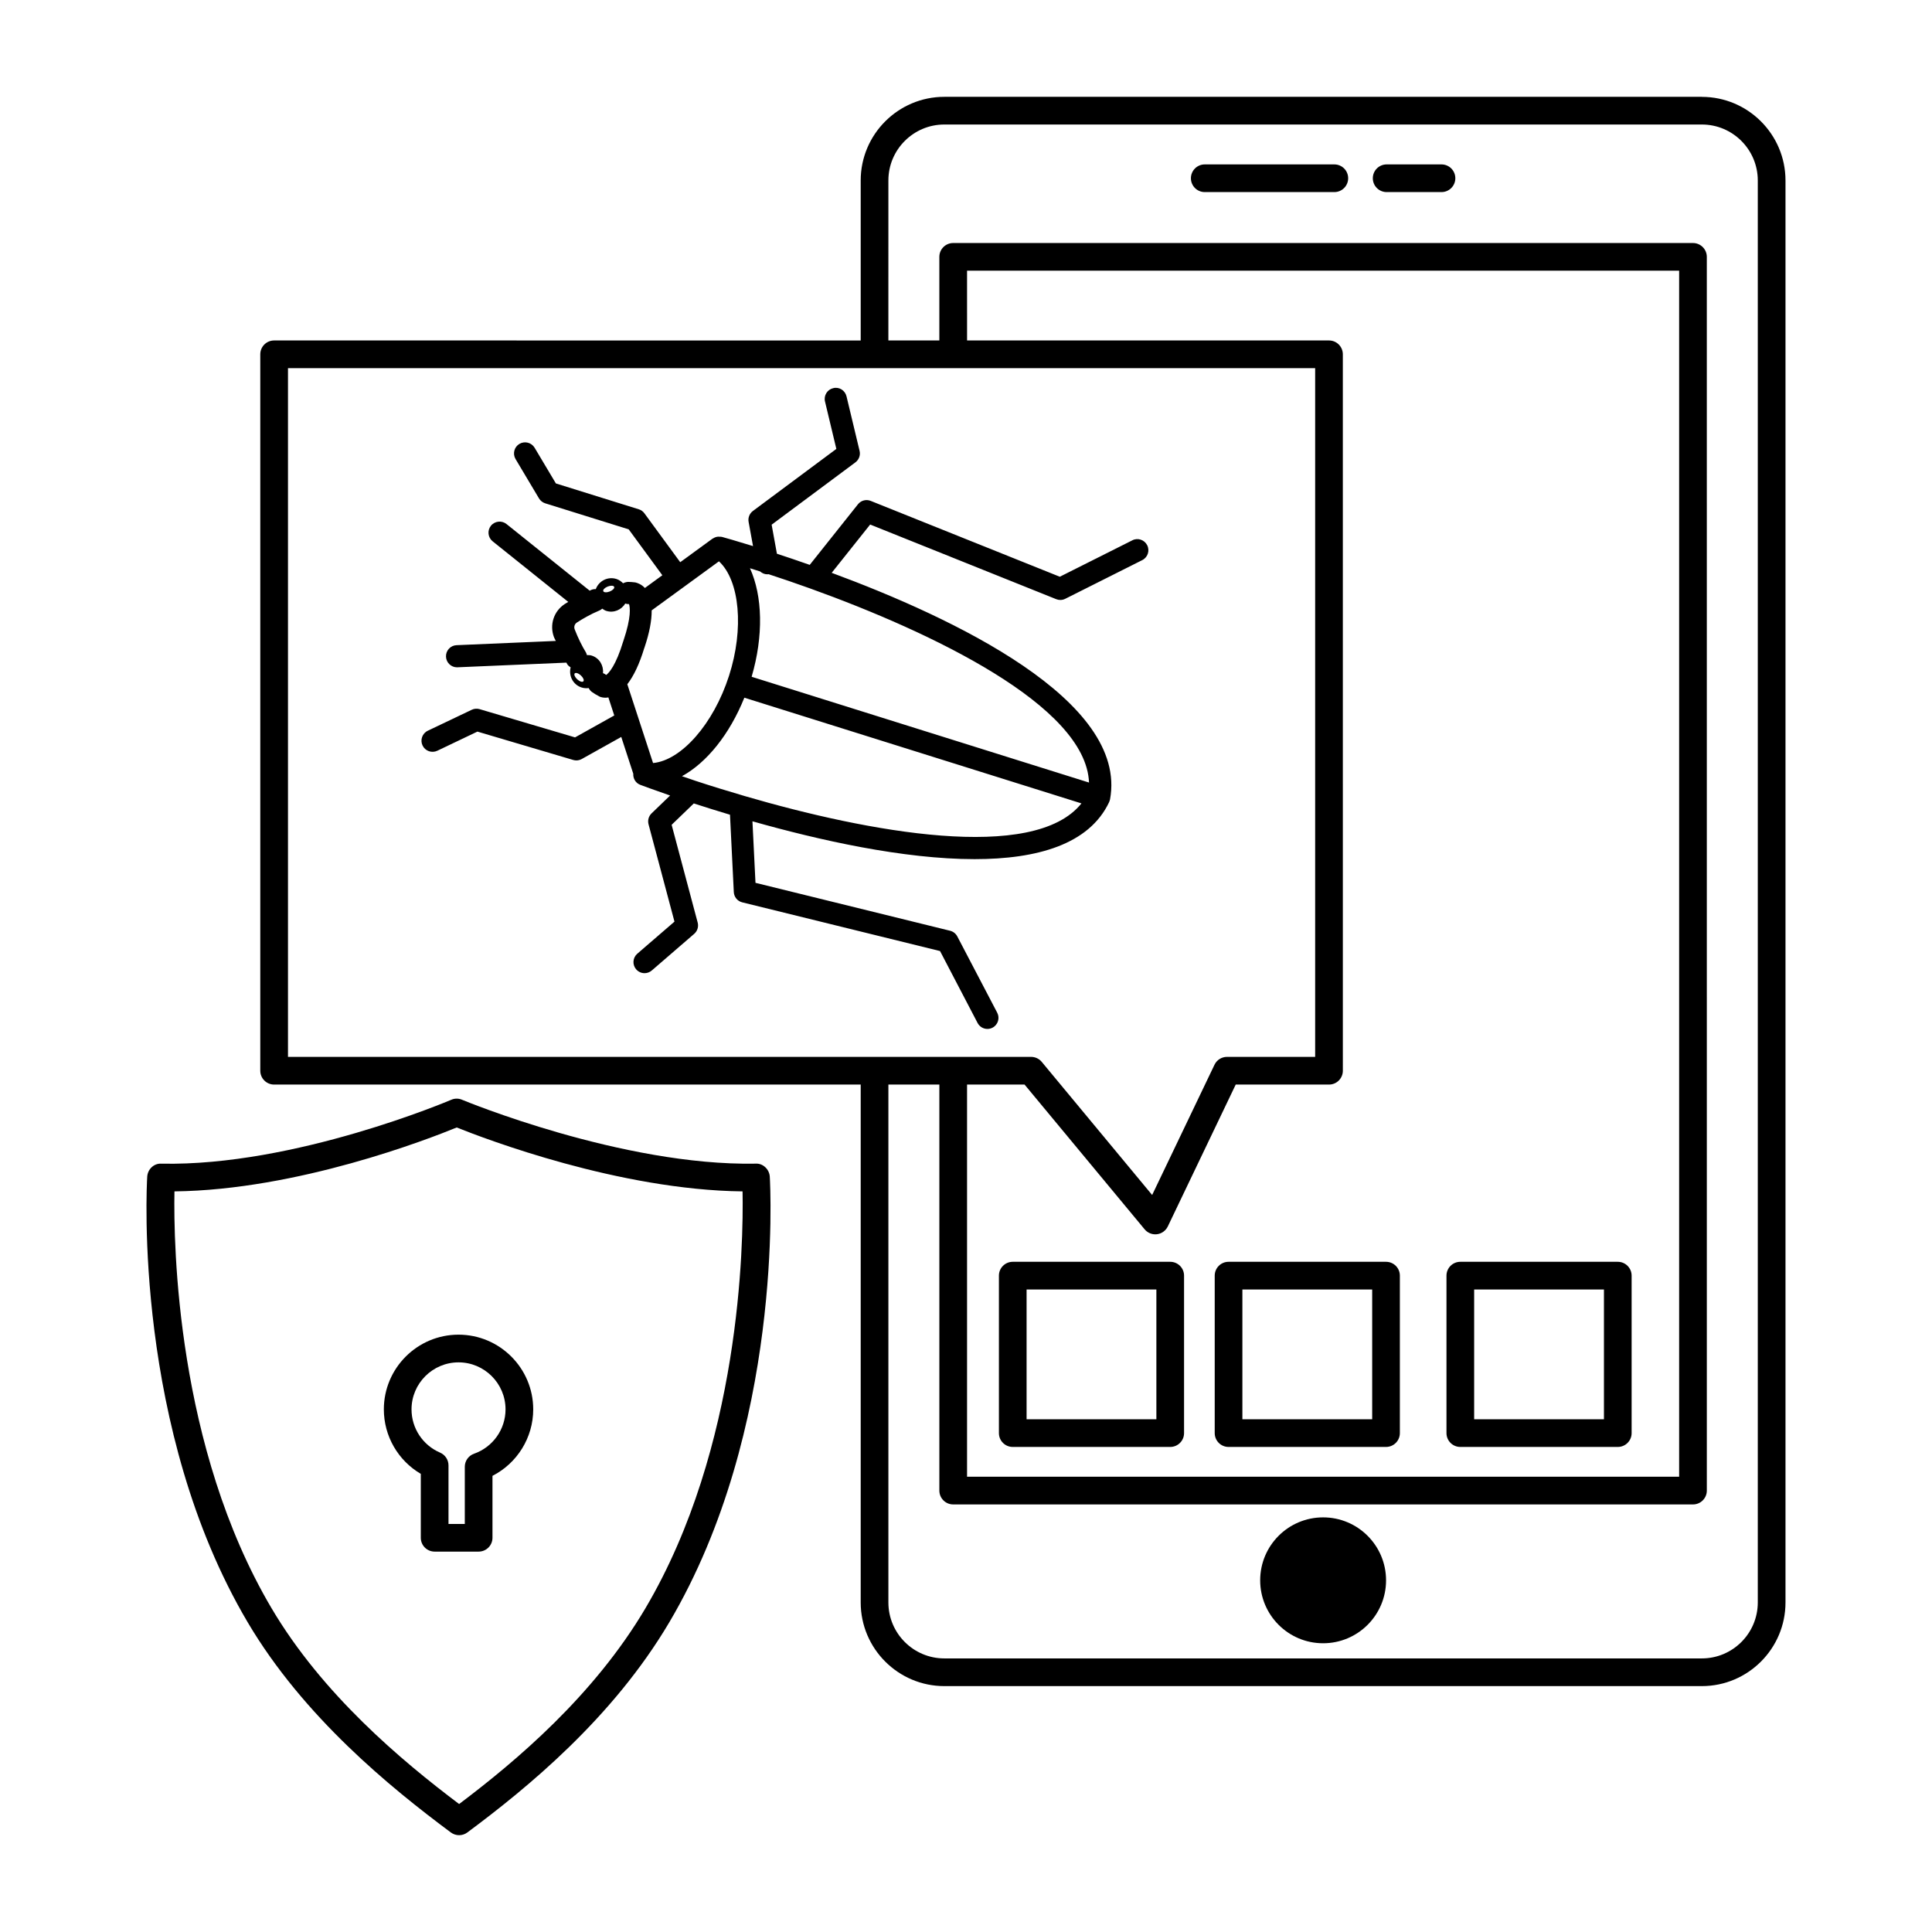 <?xml version="1.0" encoding="UTF-8"?>
<!-- Uploaded to: ICON Repo, www.iconrepo.com, Generator: ICON Repo Mixer Tools -->
<svg fill="#000000" width="800px" height="800px" version="1.1" viewBox="144 144 512 512" xmlns="http://www.w3.org/2000/svg">
 <g>
  <path d="m595.01 169.66h-200.75c-12.219 0-22.164 9.945-22.164 22.164v42.406l-155.45-0.004c-2.027 0-3.668 1.641-3.668 3.668v189.86c0 2.027 1.641 3.668 3.668 3.668h155.45v137.25c0 12.219 9.945 22.164 22.164 22.164h200.75c12.219 0 22.164-9.945 22.164-22.164v-376.84c0-12.215-9.945-22.16-22.164-22.16zm-374.69 71.902h272.21v182.52h-23.367c-1.41 0-2.699 0.809-3.309 2.086l-16.523 34.516-29.258-35.277c-0.695-0.84-1.734-1.324-2.824-1.324l-196.93 0.004zm179.96 189.86h15.242l31.82 38.363c0.703 0.844 1.742 1.324 2.824 1.324 0.152 0 0.301-0.008 0.453-0.027 1.238-0.152 2.312-0.934 2.859-2.055l18-37.605h24.723c2.027 0 3.668-1.641 3.668-3.668l-0.004-189.86c0-2.027-1.641-3.668-3.668-3.668h-95.914l-0.004-18.488h188.71v319.61h-188.71zm209.55 137.25c0 8.176-6.648 14.824-14.824 14.824h-200.75c-8.176 0-14.824-6.648-14.824-14.824v-137.25h13.508v107.6c0 2.027 1.641 3.668 3.668 3.668h196.05c2.027 0 3.668-1.641 3.668-3.668l-0.004-326.95c0-2.027-1.641-3.668-3.668-3.668h-196.05c-2.027 0-3.668 1.641-3.668 3.668v22.156h-13.508l0.004-42.406c0-8.176 6.648-14.824 14.824-14.824h200.75c8.176 0 14.824 6.648 14.824 14.824z"/>
  <path d="m497.61 187.57h-34.336c-2.027 0-3.668 1.641-3.668 3.668 0 2.027 1.641 3.668 3.668 3.668h34.336c2.027 0 3.668-1.641 3.668-3.668 0-2.027-1.641-3.668-3.668-3.668z"/>
  <path d="m526.01 187.57h-14.531c-2.027 0-3.668 1.641-3.668 3.668 0 2.027 1.641 3.668 3.668 3.668h14.531c2.027 0 3.668-1.641 3.668-3.668 0-2.027-1.641-3.668-3.668-3.668z"/>
  <path d="m494.64 546.12c-9.211 0-16.68 7.465-16.68 16.68 0 9.211 7.465 16.68 16.68 16.68 9.211 0 16.68-7.465 16.68-16.68-0.004-9.211-7.469-16.68-16.68-16.68z"/>
  <path d="m454.12 478.39h-41.73c-2.027 0-3.668 1.641-3.668 3.668v41.73c0 2.027 1.641 3.668 3.668 3.668h41.73c2.027 0 3.668-1.641 3.668-3.668v-41.73c0-2.027-1.641-3.668-3.668-3.668zm-3.668 41.73h-34.395v-34.395h34.395z"/>
  <path d="m511.31 478.39h-41.73c-2.027 0-3.668 1.641-3.668 3.668v41.73c0 2.027 1.641 3.668 3.668 3.668h41.73c2.027 0 3.668-1.641 3.668-3.668v-41.73c0-2.027-1.641-3.668-3.668-3.668zm-3.668 41.73h-34.395v-34.395h34.395z"/>
  <path d="m572.73 478.39h-41.73c-2.027 0-3.668 1.641-3.668 3.668v41.73c0 2.027 1.641 3.668 3.668 3.668h41.73c2.027 0 3.668-1.641 3.668-3.668v-41.73c0-2.027-1.641-3.668-3.668-3.668zm-3.668 41.73h-34.395v-34.395h34.395z"/>
  <path d="m344.27 452.38c-35.426 0.652-77.406-16.758-77.832-16.938-0.918-0.395-1.965-0.387-2.867 0.016-0.41 0.172-41.48 17.668-76.82 16.926-1.965-0.121-3.617 1.492-3.734 3.445-0.164 2.707-3.633 66.902 26.613 118.08 14.805 25.051 37.824 43.797 53.848 55.711 0.652 0.48 1.426 0.723 2.191 0.723s1.539-0.242 2.184-0.723c15.777-11.73 38.492-30.266 53.527-55.711 30.238-51.176 26.785-115.37 26.621-118.08-0.113-1.961-1.832-3.578-3.731-3.449zm-29.207 117.8c-13.684 23.16-34.273 40.508-49.391 51.906-15.371-11.578-36.25-29.105-49.719-51.906-25.199-42.641-25.98-96.426-25.719-110.45 32.633-0.379 67.281-13.852 74.801-16.938 7.625 3.059 43.035 16.566 75.754 16.938 0.262 14.027-0.535 67.809-25.727 110.45z"/>
  <path d="m265.52 497.7c-10.922 0-19.797 8.879-19.797 19.797 0 7.094 3.777 13.566 9.793 17.09v16.938c0 2.027 1.641 3.668 3.668 3.668h11.66c2.027 0 3.668-1.641 3.668-3.668v-16.41c6.551-3.348 10.797-10.133 10.797-17.621 0-10.914-8.879-19.793-19.789-19.793zm4.113 31.551c-1.477 0.516-2.457 1.906-2.457 3.461v15.148h-4.32v-15.52c0-1.469-0.875-2.793-2.223-3.375-4.602-1.973-7.574-6.473-7.574-11.465 0-6.871 5.59-12.461 12.461-12.461 6.863 0 12.453 5.59 12.453 12.461 0 5.277-3.356 10-8.34 11.75z"/>
  <path d="m403.07 415.1c0.523 1.004 1.547 1.578 2.602 1.578 0.457 0 0.926-0.105 1.363-0.336 1.434-0.754 1.992-2.523 1.238-3.961l-10.582-20.227c-0.395-0.746-1.082-1.289-1.898-1.492l-51.582-12.703-0.805-16.305c17.605 4.988 40.008 10.027 58.867 10.027 16.566 0 30.367-3.891 35.664-15.121 0.047-0.094 0.062-0.199 0.098-0.301 0.012-0.031 0.043-0.043 0.051-0.074 0.016-0.043 0.004-0.086 0.016-0.129 0.02-0.074 0.059-0.145 0.07-0.223 4.828-26.227-41.652-48.156-73.766-60.031l10.195-12.797 49.297 19.777c0.359 0.145 0.723 0.215 1.098 0.215 0.453 0 0.902-0.105 1.32-0.316l20.398-10.246c1.449-0.73 2.035-2.492 1.305-3.941-0.73-1.453-2.508-2.051-3.941-1.305l-19.219 9.652-50.102-20.098c-1.227-0.492-2.586-0.121-3.391 0.895l-12.781 16.059c-3.129-1.102-6.039-2.086-8.695-2.957l-1.398-7.695 22.207-16.523c0.938-0.703 1.375-1.898 1.098-3.039l-3.461-14.445c-0.379-1.578-1.949-2.586-3.531-2.172-1.578 0.371-2.551 1.957-2.172 3.531l3.008 12.566-22.121 16.453c-0.887 0.668-1.332 1.785-1.133 2.879l1.172 6.422c-4.539-1.406-7.543-2.246-8.219-2.43-0.223-0.062-0.441-0.035-0.664-0.047-0.121-0.008-0.223-0.031-0.344-0.023-0.504 0.039-0.973 0.203-1.383 0.48-0.035 0.023-0.082 0.016-0.117 0.043l-8.566 6.25-9.488-12.957c-0.363-0.508-0.887-0.883-1.492-1.066l-21.969-6.852-5.641-9.465c-0.84-1.391-2.637-1.836-4.027-1.016-1.391 0.832-1.848 2.629-1.016 4.027l6.211 10.426c0.371 0.617 0.961 1.082 1.648 1.297l22.121 6.898 8.914 12.164-4.625 3.375c-0.918-0.988-1.934-1.328-2.527-1.473-0.629-0.086-1.289-0.129-1.922-0.145-0.492 0.023-0.93 0.168-1.332 0.367-0.484-0.488-1.051-0.906-1.75-1.133-2.266-0.727-4.656 0.477-5.481 2.68-0.41-0.012-0.824 0.047-1.223 0.223-0.145 0.059-0.254 0.133-0.398 0.191l-22.043-17.66c-1.254-1.004-3.109-0.805-4.125 0.457-1.012 1.262-0.809 3.109 0.457 4.125l20.039 16.055c-0.281 0.176-0.664 0.387-0.906 0.543-2.945 1.914-4.125 5.547-2.867 8.836 0.137 0.355 0.328 0.621 0.473 0.965l-26.301 1.125c-1.621 0.066-2.875 1.441-2.801 3.059 0.066 1.578 1.367 2.809 2.93 2.809 0.043 0 0.086-0.008 0.129-0.008l28.855-1.234c0.066 0.109 0.113 0.258 0.18 0.367 0.238 0.391 0.578 0.664 0.938 0.895-0.574 2.254 0.648 4.59 2.891 5.32 0.633 0.207 1.273 0.234 1.891 0.16 0.207 0.398 0.48 0.766 0.871 1.043 0.566 0.402 1.16 0.773 2.113 1.262 0.23 0.086 0.758 0.25 1.504 0.25 0.215 0 0.48-0.047 0.73-0.082l1.562 4.785-10.395 5.809-25.281-7.481c-0.703-0.207-1.453-0.145-2.094 0.164l-11.645 5.551c-1.469 0.703-2.086 2.449-1.391 3.914 0.703 1.469 2.449 2.086 3.914 1.391l10.625-5.074 25.387 7.516c0.273 0.078 0.551 0.121 0.832 0.121 0.492 0 0.988-0.129 1.434-0.371l10.469-5.848 3.184 9.754c-0.078 1.25 0.609 2.457 1.84 2.93 0.648 0.246 3.555 1.328 7.922 2.836l-4.918 4.738c-0.766 0.738-1.074 1.84-0.805 2.867l6.879 25.816-9.852 8.504c-1.227 1.062-1.363 2.918-0.301 4.141 0.582 0.672 1.398 1.016 2.223 1.016 0.68 0 1.363-0.234 1.922-0.715l11.242-9.711c0.844-0.738 1.203-1.891 0.918-2.973l-6.906-25.918 5.875-5.664c2.871 0.938 6.113 1.949 9.59 2.992l1.012 20.512c0.066 1.297 0.969 2.394 2.231 2.707l52.422 12.91zm-61.664-60.121c-0.059-0.023-0.121-0.035-0.18-0.055-4.543-1.328-8.91-2.676-12.859-3.981-0.141-0.066-0.281-0.102-0.426-0.145-1.129-0.375-2.148-0.734-3.215-1.098 6.566-3.598 12.605-11.059 16.535-20.805l89.332 28.012c-12.633 15.84-56.75 7.551-89.188-1.93zm-16.055-55.527c0.004 0 0.004 0 0.008-0.004 0.004-0.004 0.004-0.004 0.008-0.008l9.164-6.684c5.512 5.094 6.684 17.887 2.664 30.344-4.113 12.789-12.66 22.426-20.129 23.113l-6.82-20.883c1.688-2.184 3.191-5.301 4.504-9.629 0.004-0.012 0.02-0.016 0.023-0.031 1.359-4.019 1.945-7.254 1.93-9.918zm107.25 51.934-89.41-28.035c3.18-10.867 2.906-21.41-0.445-28.762 0.875 0.273 1.777 0.559 2.691 0.852 0.523 0.465 1.188 0.758 1.918 0.758 0.105 0 0.215-0.02 0.324-0.031 3.426 1.117 7.062 2.359 10.848 3.719 0.117 0.047 0.227 0.098 0.348 0.125 31.801 11.465 72.906 30.957 73.727 51.375zm-122.89-47.449c0.215 0.055 0.418 0.141 0.652 0.145 0.113 0 0.223 0 0.336 0.008 0.266 0.824 0.652 3.41-1.484 9.715-0.004 0.012 0 0.023-0.004 0.035-0.008 0.023-0.023 0.035-0.031 0.059-1.973 6.535-3.828 8.449-4.527 8.973-0.137-0.086-0.266-0.18-0.387-0.266-0.145-0.105-0.312-0.137-0.469-0.211 0.199-2.031-0.945-3.996-2.969-4.652-0.434-0.141-0.867-0.141-1.297-0.145-0.07-0.234-0.117-0.473-0.25-0.691-1.102-1.805-2.106-3.867-2.988-6.133-0.25-0.668-0.016-1.41 0.586-1.797 1.391-0.902 3.562-2.191 6.031-3.219 0.266-0.109 0.473-0.289 0.688-0.461 0.332 0.219 0.648 0.457 1.047 0.586 1.984 0.637 4.019-0.246 5.066-1.945zm-4.648-4.504c0.801-0.309 1.562-0.273 1.703 0.094 0.141 0.367-0.391 0.91-1.188 1.227-0.801 0.316-1.562 0.273-1.703-0.094-0.141-0.367 0.387-0.91 1.188-1.227zm-6.465 25.125c-0.266 0.285-0.992 0.051-1.621-0.527s-0.934-1.285-0.668-1.57c0.266-0.285 0.992-0.051 1.621 0.527 0.629 0.578 0.93 1.281 0.668 1.57z"/>
 </g>
</svg>